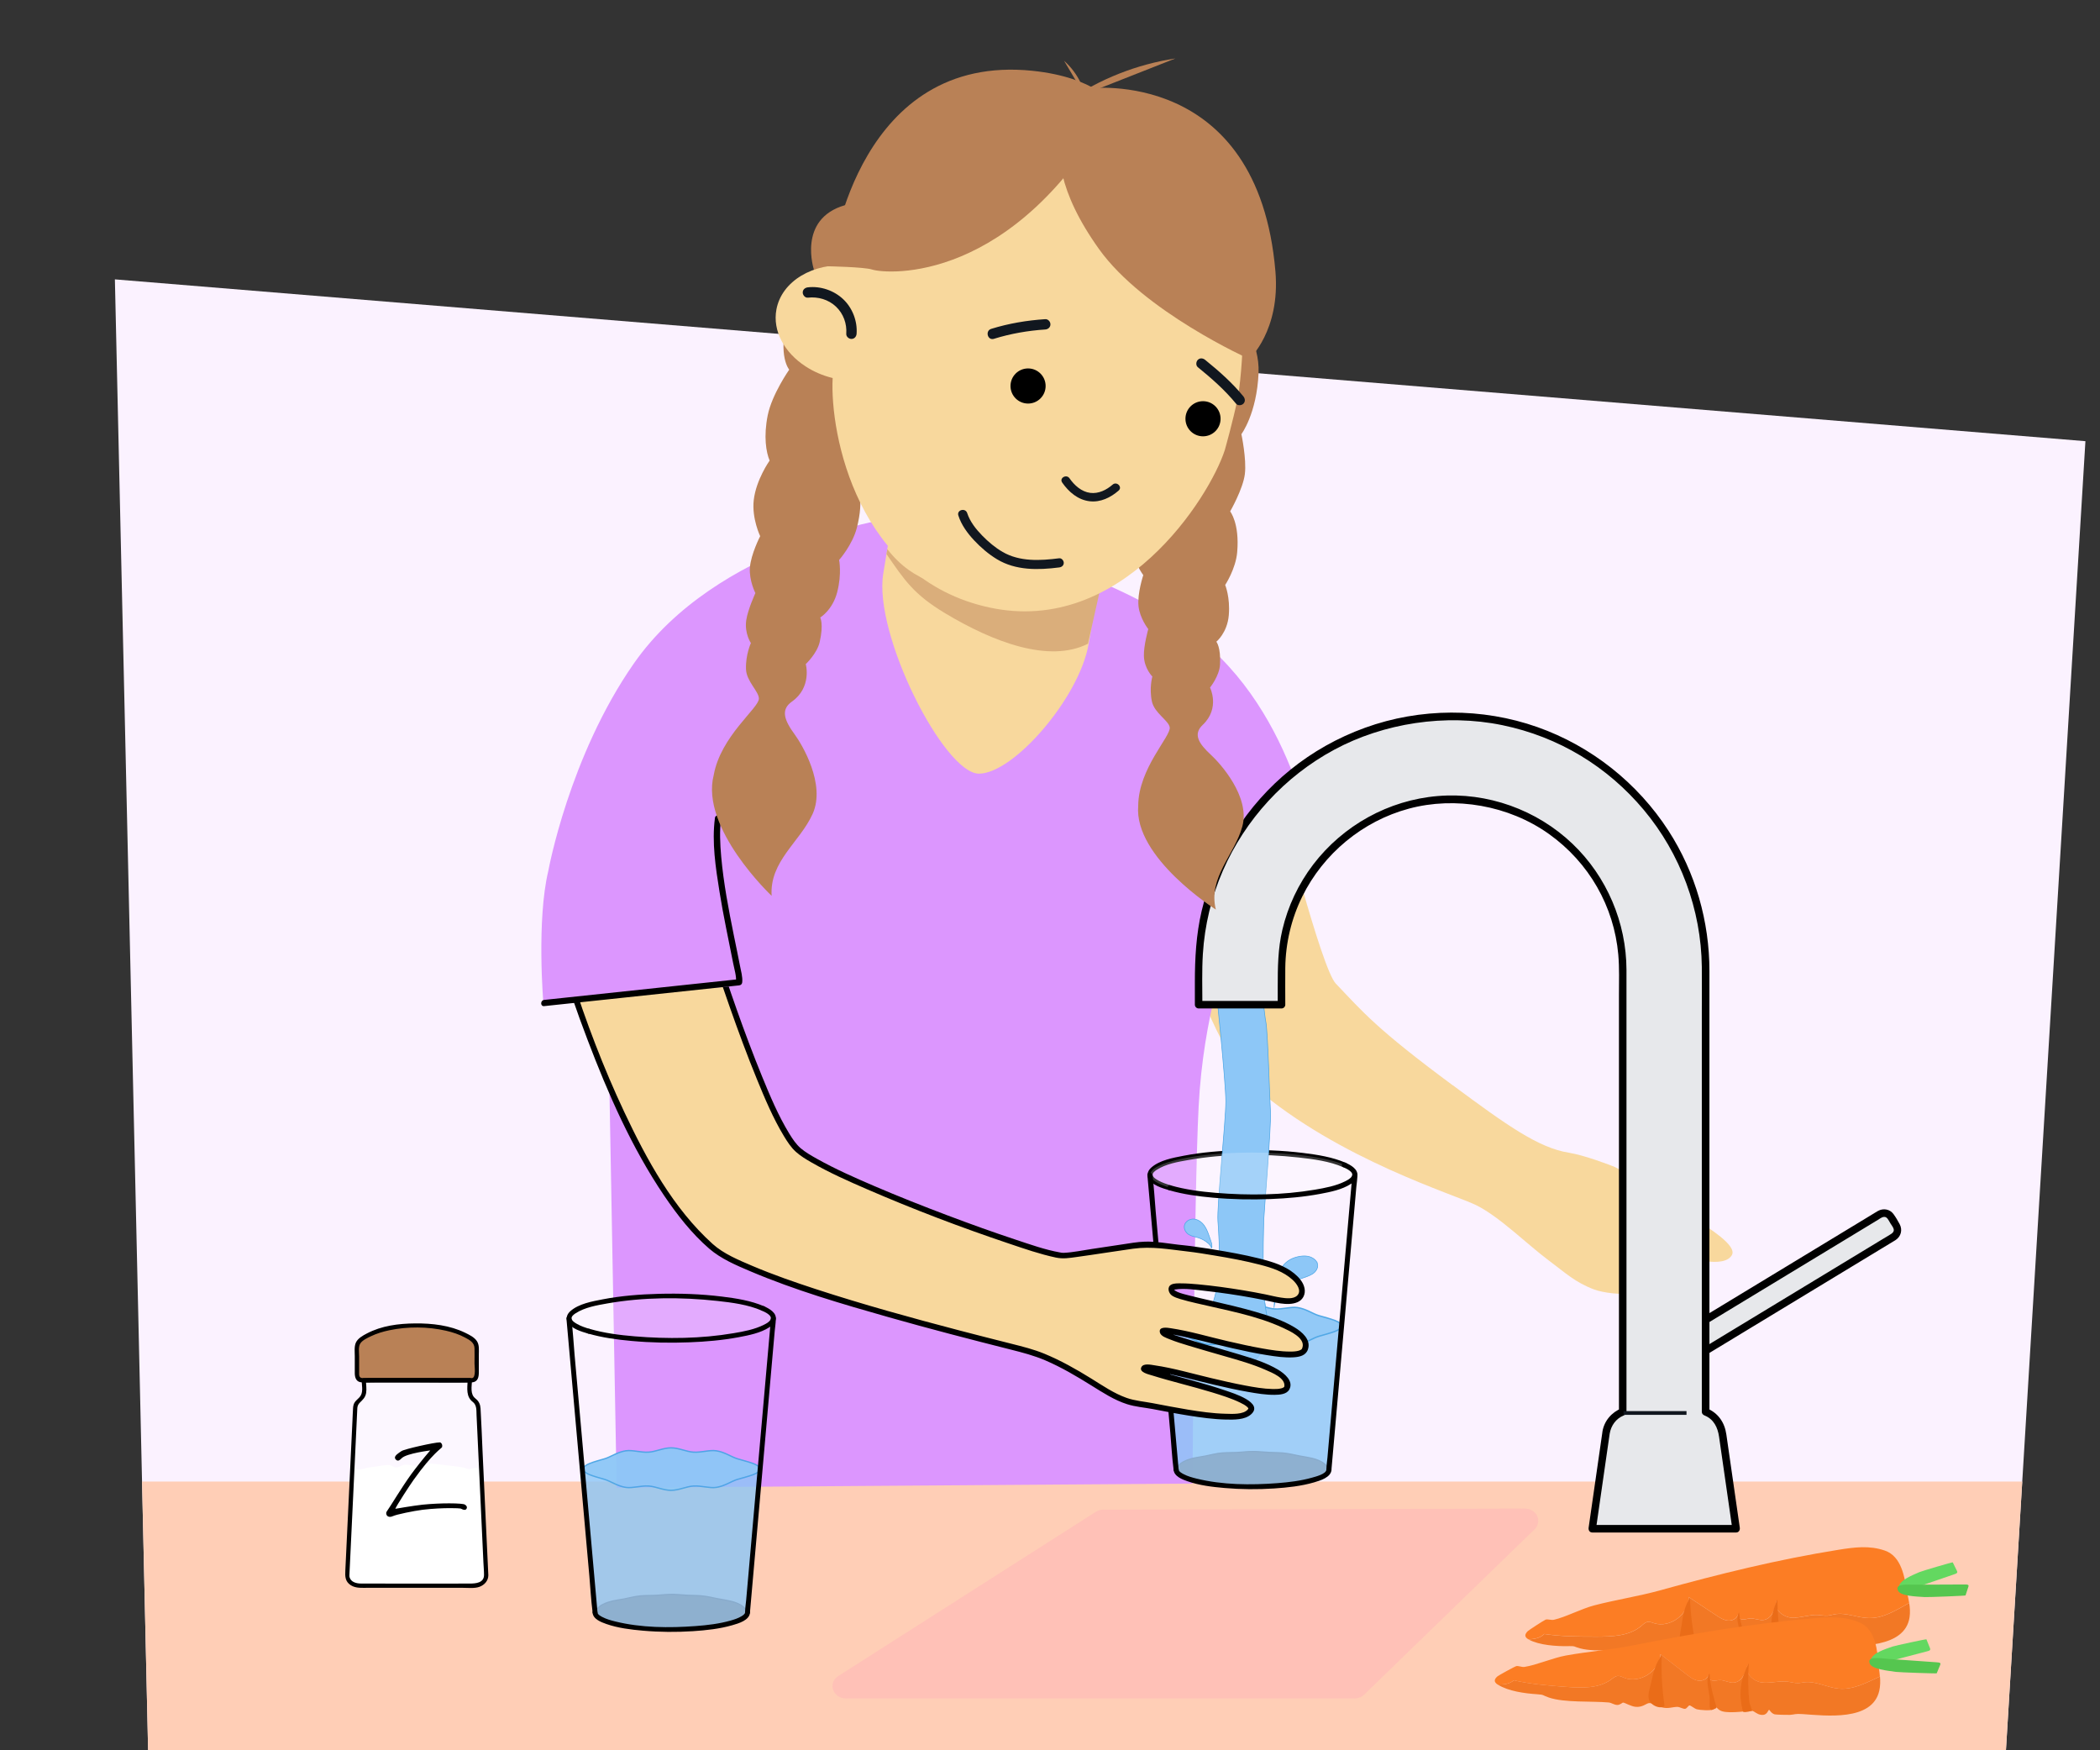 <?xml version="1.0" encoding="UTF-8"?>
<svg xmlns="http://www.w3.org/2000/svg" viewBox="0 0 720 600">
  <rect x="0" y="0" width="720" height="600" fill="#333333" stroke="none"/>
  <defs>
    <style>
      .cls-1 {
        fill: #6d2e0f;
      }

      .cls-2 {
        fill: #fc7d24;
      }

      .cls-3 {
        mix-blend-mode: multiply;
        opacity: .42;
      }

      .cls-4 {
        fill: #92481f;
      }

      .cls-5 {
        fill: #11171f;
      }

      .cls-6 {
        fill: #b98156;
      }

      .cls-7 {
        isolation: isolate;
      }

      .cls-8 {
        fill: #daae7b;
      }

      .cls-9 {
        fill: #fff;
      }

      .cls-10 {
        fill: #e7e8eb;
      }

      .cls-11 {
        stroke-width: .46px;
      }

      .cls-11, .cls-12, .cls-13, .cls-14 {
        fill: #8dc7f7;
      }

      .cls-11, .cls-12, .cls-14 {
        stroke: #48a5e5;
      }

      .cls-11, .cls-12, .cls-14, .cls-15 {
        stroke-miterlimit: 10;
      }

      .cls-12 {
        stroke-width: .47px;
      }

      .cls-16 {
        fill: #fbf2ff;
      }

      .cls-17 {
        fill: #ea6c18;
      }

      .cls-14 {
        stroke-width: .21px;
      }

      .cls-18 {
        opacity: .85;
      }

      .cls-19 {
        opacity: .95;
      }

      .cls-20 {
        opacity: .35;
      }

      .cls-21 {
        opacity: .2;
      }

      .cls-22 {
        fill: #f8d89d;
      }

      .cls-23 {
        fill: #f27825;
      }

      .cls-15 {
        fill: none;
        stroke: #11171f;
        stroke-width: 1.29px;
      }

      .cls-24 {
        fill: #63d860;
      }

      .cls-25 {
        fill: #55c64f;
      }

      .cls-26 {
        fill: #dc96fe;
      }

      .cls-27 {
        fill: #48a5e5;
      }

      .cls-28 {
        fill: #ffafb8;
      }

      .cls-29 {
        fill: #ffceb6;
      }
    </style>
  </defs>
  <g class="cls-7">
    <g id="Voorgrond">
      <g>
        <path id="Path_17571" data-name="Path 17571" class="cls-16" d="M50.78,600l-11.39-504.23,675.61,55.47-27.25,448.76H50.78Z"/>
        <g id="Achtergrond_2" data-name="Achtergrond 2">
          <polygon class="cls-29" points="687.75 600 50.78 600 48.7 507.87 693.34 507.87 687.75 600"/>
          <g id="Vorm-05">
            <path class="cls-22" d="M498.05,372.02c-26.27-19.45-30.66-25-40.06-34.84-4.98-5.21-19.24-61.42-19.24-61.42l-.29-3.59s-18.57-20.06-35.46-22.08c-7.61-.91-11.86-.3-19.42.97-.62.1-4.73.89-5.21,1.3-1.08.94,9.08,4.61,9.28,6.04,1.46,10.3,21.91,96.51,42.61,114.32,28.92,24.89,68.7,36.79,76.09,40.53,7.94,4.02,17.3,13.35,24.57,18.77,5.78,4.31,9.08,7.55,15.69,10.04,2.68,1.01,9.71,2.12,13.45,1,2.18-.65,5.61-2.07,6.01-4.09l.04-.16c1.61.37,3.31.34,4.97-.57,2.71-1.49,4.63-6.27,2.79-8.34l-.31-.54c5.25,2.04,17.54,5.59,20.22.9,1.92-3.35-8.27-9.47-12.28-12.16-8.08-5.42-21.7-15.14-27.92-18.07-1.11-.52-10.45-4.05-15.69-4.88-10.46-1.64-21.58-9.64-39.83-23.15Z"/>
          </g>
        </g>
        <g class="cls-3">
          <path class="cls-28" d="M522.75,517.14l-143.29.36h-1.13c-.94,0-1.86.27-2.63.76l-88.29,56.29c-3.71,2.36-1.87,7.68,2.65,7.68h174.31c1.27,0,2.49-.48,3.37-1.33l12.43-12.06,45.97-44.59c2.78-2.7.68-7.12-3.38-7.11Z"/>
        </g>
        <path d="M400.59,454.03c1.66,0,1.67-2.58,0-2.58s-1.67,2.58,0,2.58h0Z"/>
        <line class="cls-15" x1="432.53" y1="330.68" x2="410.93" y2="330.68"/>
        <path class="cls-26" d="M409.2,217.38c-13.3-10.01-28.98-17.19-44.44-22.75-3.5,28.75-15.11,50.23-26.22,55.43-6.85,3.2-24.8-31.69-33.43-72.36,0,0-59.41,9.03-87.81,49.77-22.2,31.85-29.3,71.04-29.3,71.04l20.03,24.44,3.4,187.04,197.45-1.42s.48-97.8,2.08-129.24c1.6-31.44,10.12-53.51,10.12-53.51l30.1-31.05s-6.06-50.36-41.98-77.38Z"/>
        <g>
          <g class="cls-19">
            <g>
              <path class="cls-4" d="M204.43,552.53c0,1.16,1.38,2.36,4,3.27,1.47.51,3.33.73,5.38,1.12,1.66.32,3.45.83,5.39,1.04,1.74.19,3.6.1,5.49.2,1.78.09,3.62.39,5.48.39s3.68-.3,5.46-.39c1.89-.1,3.74,0,5.47-.19,1.94-.21,3.72-.73,5.37-1.04,2.04-.39,3.9-.61,5.35-1.12,2.59-.91,3.97-2.11,3.97-3.27s-1.37-2.36-3.97-3.27c-1.46-.51-3.31-.73-5.35-1.12-1.65-.32-3.43-.83-5.37-1.04-1.73-.19-3.58-.1-5.47-.19-1.78-.09-3.6-.39-5.46-.39s-3.7.3-5.48.39c-1.9.1-3.75,0-5.49.2-1.94.22-3.73.73-5.39,1.04-2.05.39-3.91.61-5.38,1.12-2.61.91-4,2.11-4,3.27Z"/>
              <path class="cls-1" d="M204.22,552.53c.04,1.1.98,1.89,1.85,2.42,1.52.93,3.24,1.38,4.98,1.69,1.95.35,3.89.75,5.83,1.15s4.03.49,6.09.52,4.23.33,6.35.42,4.28-.27,6.43-.37,4.15.01,6.21-.3,3.88-.83,5.83-1.16c1.8-.31,3.59-.61,5.27-1.37,1.07-.48,2.41-1.21,2.83-2.39.34-.94-.2-1.82-.9-2.43-1.2-1.04-2.83-1.64-4.36-2-1.89-.45-3.83-.69-5.72-1.11s-3.87-.78-5.88-.83c-2.16-.05-4.29-.14-6.44-.33s-4.3-.04-6.48.16-4.3.08-6.44.26c-1.9.16-3.74.66-5.6,1.04s-3.79.54-5.59,1.15c-1.34.45-2.91,1.1-3.78,2.28-.27.36-.43.77-.45,1.22,0,.26.4.26.41,0,.04-1.31,1.63-2.13,2.66-2.6,1.64-.75,3.41-1.04,5.18-1.35s3.45-.73,5.18-1.05c2.01-.37,4.02-.34,6.05-.39,1.92-.05,3.82-.34,5.74-.41s3.97.24,5.96.36,3.81,0,5.7.21,3.7.73,5.55,1.08c1.71.32,3.47.51,5.12,1.08,1.26.44,2.97,1.11,3.63,2.38.62,1.19-.52,2.19-1.45,2.76-1.41.87-3.02,1.31-4.64,1.61-1.8.34-3.58.66-5.37,1.05-1.88.41-3.72.61-5.64.63s-3.97.18-5.97.34-3.84.05-5.77-.13c-2.23-.21-4.46-.12-6.68-.28-2.05-.15-4.02-.71-6.03-1.1s-3.95-.57-5.81-1.28c-1.2-.46-3.36-1.35-3.41-2.91,0-.26-.42-.26-.41,0Z"/>
            </g>
          </g>
          <g class="cls-19">
            <g class="cls-18">
              <path class="cls-13" d="M255.91,552.65c0,3.26-11.8,5.83-25.81,5.83s-25.8-2.57-25.8-5.83l-4.29-49.03h60.57l-4.67,49.03Z"/>
              <path class="cls-27" d="M255.71,552.65c-.03,1.23-1.63,1.98-2.57,2.41-2.06.94-4.33,1.45-6.54,1.86-6.51,1.23-13.23,1.5-19.84,1.31-5.83-.17-11.91-.62-17.51-2.36-1.45-.45-3.25-1.01-4.29-2.2-.35-.4-.43-.81-.47-1.3-.4-4.55-.8-9.1-1.19-13.65-.63-7.24-1.27-14.47-1.9-21.71l-.77-8.77-.25-2.87c-.04-.49-.01-1.07-.14-1.55-.02-.06-.01-.13-.02-.2l-.21.21h59.65c.22,0,.61.08.82,0,.03,0,.07,0,.1,0l-.21-.21c-.15,1.62-.31,3.25-.46,4.87l-1.12,11.7-1.35,14.16-1.17,12.25-.39,4.06c-.06.6-.24,1.31-.18,1.91,0,.03,0,.06,0,.09-.03.26.39.26.41,0,.15-1.62.31-3.25.46-4.87l1.12-11.7c.45-4.72.9-9.44,1.35-14.16l1.17-12.25.39-4.06c.06-.6.23-1.31.18-1.91,0-.03,0-.06,0-.09.01-.11-.1-.21-.21-.21h-58.1c-.77,0-1.6-.09-2.37,0-.03,0-.07,0-.1,0-.1,0-.21.09-.21.21.34,3.84.67,7.68,1.01,11.51l1.94,22.2c.43,4.94.87,9.89,1.3,14.83.03.37.03.76.17,1.11.48,1.19,1.95,1.86,3.05,2.32,2.15.91,4.48,1.42,6.77,1.83,3.06.55,6.15.87,9.25,1.06,6.93.43,13.95.27,20.83-.73,2.52-.37,5.06-.84,7.49-1.66,1.38-.46,3.02-1.05,3.99-2.19.3-.36.51-.77.52-1.24,0-.26-.4-.26-.41,0Z"/>
            </g>
            <path class="cls-11" d="M252.88,500.09c-2.1-.61-4.44-2.35-7.34-2.76-2.36-.33-5.05.64-7.79.47-2.46-.15-5.01-1.47-7.68-1.47s-5.22,1.32-7.68,1.47c-2.74.17-5.43-.8-7.79-.47-2.9.41-5.23,2.15-7.34,2.76-3.91,1.13-7.25,1.97-7.25,3.52s3.35,2.39,7.25,3.52c2.1.61,4.44,2.35,7.34,2.76,2.36.33,5.05-.64,7.79-.47,2.46.15,5.01,1.47,7.68,1.47s5.22-1.32,7.68-1.47c2.74-.17,5.43.8,7.79.47,2.9-.41,5.23-2.15,7.34-2.76,3.91-1.13,7.71-1.97,7.71-3.52s-3.81-2.39-7.71-3.52Z"/>
          </g>
          <g>
            <g class="cls-21">
              <path class="cls-9" d="M261.64,448.54c-5.71-2.5-17.64-4.23-31.43-4.23-19.34,0-35.02,3.39-35.02,7.57,0,1.67,2.52,3.22,6.77,4.47,6.37,1.88,16.65,3.09,28.24,3.09,19.34,0,35.02-3.39,35.02-7.57,0-1.2-1.29-2.33-3.59-3.34Z"/>
            </g>
            <path d="M202.12,455.55c-1.46-.44-2.92-.92-4.25-1.68-.66-.37-1.77-1-1.9-1.86-.11-.77.8-1.44,1.39-1.82,3.15-2.04,7.3-2.74,10.93-3.38,12.3-2.16,25.25-2.21,37.64-.85,5.08.56,10.49,1.26,15.22,3.3.98.42,1.84-1.02.85-1.45-4.55-1.96-9.59-2.74-14.47-3.34-7.19-.89-14.47-1.13-21.71-.94-6.42.17-12.88.67-19.19,1.89-3.61.7-8.2,1.5-11.07,4.04-1.03.91-1.64,2.23-1.01,3.56,1.15,2.47,4.78,3.44,7.12,4.15,1.04.31,1.48-1.31.45-1.62h0Z"/>
            <path d="M255.46,552.72c-.02.6-.79,1.06-1.26,1.35-1.14.68-2.43,1.1-3.7,1.46-3.9,1.11-7.98,1.59-12.02,1.89-9.05.67-18.67.61-27.54-1.58-1.5-.37-3.04-.8-4.41-1.52-.57-.3-1.65-.84-1.68-1.58-.04-1.08-1.72-1.08-1.68,0,.09,2.28,2.93,3.34,4.73,3.97,4.01,1.4,8.36,1.92,12.58,2.29,5.69.5,11.43.54,17.12.17,4.52-.3,9.13-.79,13.49-2.05,2.06-.59,5.94-1.68,6.05-4.38.04-1.08-1.64-1.08-1.68,0h0Z"/>
            <path d="M204.86,552.72c-.3-3.34-.59-6.67-.89-10.01-.71-8.01-1.43-16.03-2.14-24.04-.86-9.7-1.73-19.39-2.59-29.09-.75-8.38-1.49-16.76-2.24-25.14-.36-4.05-.56-8.16-1.09-12.2,0-.06-.01-.12-.02-.18-.1-1.07-1.78-1.08-1.68,0,.3,3.34.59,6.67.89,10.01.71,8.01,1.43,16.03,2.14,24.04.86,9.7,1.73,19.39,2.59,29.09.75,8.38,1.49,16.76,2.24,25.14.36,4.05.56,8.16,1.09,12.2,0,.06.01.12.02.18.1,1.07,1.78,1.08,1.68,0h0Z"/>
            <path d="M264.32,452.06c-.29,3.34-.59,6.67-.88,10.01-.71,8.01-1.41,16.03-2.12,24.04-.85,9.7-1.71,19.39-2.56,29.09-.74,8.38-1.48,16.76-2.21,25.14l-.73,8.26c-.11,1.29-.36,2.64-.35,3.94,0,.06-.01.12-.02.18-.09,1.08,1.59,1.07,1.68,0,.29-3.34.59-6.67.88-10.01.71-8.01,1.41-16.03,2.12-24.04.85-9.7,1.71-19.39,2.56-29.09.74-8.38,1.48-16.76,2.21-25.14l.73-8.26c.11-1.29.36-2.64.35-3.94,0-.06.01-.12.02-.18.09-1.08-1.59-1.07-1.68,0h0Z"/>
          </g>
          <path d="M261.15,449.27c1.02.46,3.8,1.63,3.02,3.12-.43.82-1.45,1.34-2.23,1.73-3.21,1.63-6.96,2.32-10.47,2.91-11.1,1.88-22.64,2-33.84,1.07-5.21-.43-10.47-1.1-15.51-2.57-1.04-.3-1.48,1.32-.45,1.62,4.83,1.4,9.88,2.08,14.88,2.53,6.57.6,13.19.73,19.78.47,5.68-.22,11.38-.71,16.98-1.76,3.5-.66,7.42-1.43,10.46-3.39.95-.61,1.92-1.44,2.17-2.6.51-2.35-2.21-3.81-3.94-4.6-.98-.44-1.83,1-.85,1.45h0Z"/>
        </g>
        <g>
          <path class="cls-10" d="M583.43,463.89l-4.71-7.76,65.86-39.92c1.27-.77,2.93-.36,3.7.91l1.92,3.16c.77,1.27.36,2.93-.91,3.7l-65.86,39.92Z"/>
          <path d="M584.55,463.24c-1.57-2.59-3.14-5.18-4.71-7.76l-.46,1.77c7.92-4.8,15.84-9.6,23.76-14.4l36-21.82,4.71-2.86c1.03-.63,2.29-1.71,3.32-.4.37.47.65,1.07.96,1.58.35.58.89,1.22,1.1,1.88.26.81-.22,1.38-.85,1.78-1.04.67-2.11,1.28-3.17,1.92-11.29,6.84-22.58,13.68-33.87,20.53-9.37,5.68-18.73,11.35-28.1,17.03l-.47.29c-1.42.86-.12,3.1,1.3,2.23,8.26-5.01,16.53-10.02,24.79-15.03,12.07-7.32,24.14-14.63,36.21-21.95l4.12-2.49c.24-.15.49-.28.72-.44,1.87-1.23,2.46-3.49,1.39-5.48-.62-1.16-1.33-2.38-2.11-3.44-1.26-1.71-3.49-2.07-5.3-1.07-.83.46-1.63.99-2.45,1.48-11.25,6.82-22.5,13.64-33.75,20.46-9.71,5.88-19.41,11.76-29.12,17.65l-.51.31c-.59.36-.83,1.16-.46,1.77,1.57,2.59,3.14,5.18,4.71,7.76.86,1.42,3.1.12,2.23-1.3Z"/>
        </g>
        <g>
          <path class="cls-14" d="M451.7,433.18c-.18-.62-.58-1.11-1.03-1.48-1.41-1.17-3.19-1.29-4.82-1.05-2.33.34-4.65,1.38-6.17,3.51-1.93,2.69-2.69,9.71-2.87,14.18.19-2.02.9-3.93,1.96-5.44,1.33-1.9,5.11-3.97,5.11-3.97,0,0,4.2-1.04,6.08-2.2,1.09-.67,2.16-2.07,1.74-3.56Z"/>
          <path d="M401.35,406.33c-1.46-.44-2.92-.92-4.26-1.68-.66-.37-1.76-.99-1.89-1.84-.11-.74.79-1.41,1.38-1.79,3.16-2.04,7.31-2.75,10.94-3.38,12.33-2.17,25.3-2.21,37.72-.85,5.08.56,10.51,1.26,15.24,3.31,1.02.44,1.91-1.06.88-1.5-4.56-1.97-9.62-2.75-14.52-3.36-7.21-.89-14.5-1.14-21.76-.94-6.44.17-12.91.67-19.24,1.89-3.63.7-8.23,1.51-11.11,4.05-1.04.92-1.65,2.26-1.02,3.6,1.16,2.48,4.8,3.46,7.16,4.17,1.08.32,1.54-1.36.46-1.68h0Z"/>
          <path class="cls-14" d="M416.95,338.94s3.34,32.03,3.34,38.66c0,6.63-3.08,35.76-2.72,40.91.36,5.15,2.51,29.98-6.62,34.81,3.41-.58,11.67,13.4,14.56,14.7.53.24,1.17.27,1.77.15,6.58-1.32,9.52-17.26,9.52-17.26,0,0-4.73,12.28-3.52-32.54.07-2.65,2.6-32.38,2.31-37.12-.3-4.86-.91-27.72-1.61-31.03-.43-2.04-1.41-12.15-1.41-12.15l-15.62.88Z"/>
          <path class="cls-14" d="M415.36,427.81c.35-.38.03-1.72-.14-2.2-.18-.52-.36-1.04-.54-1.56-.47-1.37-.95-2.76-1.8-3.93s-2.12-2.12-3.56-2.23c-1.44-.1-2.99.84-3.25,2.27-.21,1.18.48,2.39,1.49,3.03.98.62,2.18.76,3.29,1.1,1.27.39,2.46,1.07,3.45,1.96.47.43.92.94,1.06,1.56Z"/>
        </g>
        <g>
          <g class="cls-19">
            <g>
              <path class="cls-4" d="M403.65,503.57c0,1.16,1.39,2.36,4,3.28,1.47.51,3.34.73,5.39,1.12,1.67.32,3.46.83,5.41,1.05,1.74.19,3.6.1,5.5.2,1.79.09,3.63.39,5.5.39s3.69-.3,5.47-.39c1.89-.1,3.75,0,5.48-.2,1.94-.22,3.73-.73,5.38-1.05,2.05-.39,3.9-.61,5.37-1.13,2.6-.91,3.98-2.12,3.98-3.28s-1.37-2.36-3.97-3.28c-1.46-.51-3.32-.74-5.37-1.13-1.66-.32-3.44-.83-5.38-1.05-1.74-.19-3.59-.1-5.48-.2-1.78-.09-3.61-.39-5.47-.39s-3.71.3-5.5.39c-1.9.1-3.76,0-5.51.2-1.95.22-3.74.73-5.41,1.05-2.05.39-3.92.61-5.39,1.12-2.62.91-4.01,2.11-4.01,3.28Z"/>
              <path class="cls-1" d="M403.45,503.57c.04,1.11.98,1.89,1.85,2.43,1.52.93,3.25,1.38,4.99,1.7,1.96.36,3.9.75,5.85,1.15s4.04.5,6.1.52,4.24.33,6.37.42,4.29-.27,6.45-.38,4.16.01,6.22-.3,3.89-.83,5.85-1.17c1.81-.31,3.59-.61,5.28-1.37,1.07-.48,2.41-1.21,2.83-2.4.34-.94-.2-1.83-.91-2.43-1.2-1.04-2.84-1.65-4.37-2.01-1.9-.45-3.83-.69-5.74-1.11s-3.88-.78-5.89-.83c-2.17-.05-4.3-.14-6.46-.33s-4.31-.04-6.5.16-4.31.08-6.46.26c-1.91.16-3.75.66-5.62,1.04s-3.8.55-5.61,1.15c-1.35.45-2.91,1.1-3.79,2.28-.27.36-.44.77-.45,1.22,0,.26.4.26.41,0,.04-1.32,1.64-2.13,2.67-2.61,1.65-.76,3.42-1.04,5.19-1.35s3.46-.73,5.19-1.05c2.01-.37,4.03-.34,6.06-.39,1.92-.05,3.83-.34,5.75-.41s3.98.24,5.97.36,3.82,0,5.71.21,3.71.74,5.56,1.08c1.71.32,3.48.51,5.13,1.08,1.26.44,2.98,1.12,3.64,2.38.62,1.19-.53,2.2-1.45,2.77-1.42.87-3.03,1.31-4.65,1.62-1.8.34-3.59.66-5.38,1.05-1.88.41-3.73.61-5.65.64s-3.98.18-5.98.34-3.84.05-5.78-.13c-2.23-.21-4.47-.12-6.7-.28-2.05-.15-4.03-.71-6.04-1.1s-3.96-.57-5.83-1.28c-1.21-.46-3.36-1.36-3.42-2.92,0-.26-.42-.27-.41,0Z"/>
            </g>
          </g>
          <g class="cls-19">
            <g class="cls-18">
              <path class="cls-13" d="M455.25,503.68c0,3.26-11.83,5.84-25.86,5.84s-25.86-2.58-25.86-5.84l-4.3-49.15h60.71l-4.69,49.15Z"/>
              <path class="cls-27" d="M455.05,503.68c-.03,1.25-1.68,2.01-2.63,2.44-2.05.92-4.3,1.43-6.5,1.84-6.52,1.23-13.26,1.5-19.89,1.31-5.89-.17-12.04-.62-17.69-2.41-1.42-.45-3.22-1.02-4.21-2.22-.32-.39-.39-.8-.43-1.27-.4-4.56-.8-9.13-1.2-13.69-.64-7.27-1.27-14.53-1.91-21.8l-.76-8.66-.26-2.93c-.04-.49-.01-1.06-.14-1.54-.02-.06-.01-.13-.02-.2l-.21.21h59.8c.22,0,.6.08.81,0,.03,0,.07,0,.1,0l-.21-.21c-.16,1.64-.31,3.27-.47,4.91l-1.12,11.72-1.35,14.17c-.39,4.1-.78,8.2-1.17,12.31l-.39,4.05c-.06.6-.24,1.31-.18,1.91,0,.03,0,.06,0,.09-.03.26.39.26.41,0,.16-1.64.31-3.27.47-4.91l1.12-11.72,1.35-14.17c.39-4.1.78-8.2,1.17-12.31l.39-4.05c.06-.6.23-1.31.18-1.91,0-.03,0-.06,0-.09.01-.11-.1-.21-.21-.21h-58.22c-.78,0-1.62-.09-2.39,0-.03,0-.07,0-.1,0-.1,0-.22.09-.21.21.33,3.82.67,7.65,1,11.47l1.95,22.28,1.3,14.87c.03.36.03.77.16,1.11.46,1.21,1.94,1.88,3.04,2.34,2.11.89,4.39,1.4,6.63,1.81,3.12.57,6.29.9,9.45,1.1,6.88.43,13.85.27,20.68-.71,2.6-.37,5.21-.85,7.7-1.69,1.38-.46,3.03-1.05,4-2.2.3-.36.51-.77.52-1.25,0-.26-.41-.26-.41,0Z"/>
            </g>
            <path class="cls-12" d="M452.21,451.01c-2.11-.61-4.45-2.35-7.36-2.77-2.36-.34-5.06.64-7.81.47-2.46-.15-5.02-1.48-7.69-1.48s-5.23,1.32-7.7,1.48c-2.75.17-5.45-.8-7.81-.47-2.91.41-5.24,2.15-7.35,2.77-3.92,1.14-7.27,1.97-7.27,3.53s3.35,2.39,7.27,3.53c2.11.61,4.45,2.35,7.36,2.77,2.36.34,5.06-.64,7.81-.47,2.46.15,5.02,1.48,7.69,1.48s5.23-1.32,7.7-1.48c2.75-.17,5.45.8,7.81.47,2.91-.41,5.24-2.15,7.35-2.77,3.92-1.14,7.73-1.97,7.73-3.53s-3.81-2.39-7.73-3.53Z"/>
          </g>
          <g>
            <g class="cls-21">
              <path class="cls-9" d="M460.99,399.34c-5.72-2.51-17.68-4.24-31.5-4.24-19.39,0-35.1,3.4-35.1,7.58,0,1.68,2.52,3.23,6.79,4.48,6.39,1.88,16.69,3.1,28.31,3.1,19.39,0,35.1-3.4,35.1-7.58,0-1.2-1.29-2.34-3.6-3.35Z"/>
            </g>
            <path d="M454.77,503.76c-.06,1.57-3.83,2.46-4.96,2.79-3.86,1.09-7.9,1.57-11.89,1.88-9.11.69-18.79.63-27.71-1.57-1.49-.37-3.01-.79-4.38-1.51-.58-.3-1.68-.87-1.71-1.58-.04-1.12-1.79-1.12-1.74,0,.09,2.31,2.97,3.39,4.79,4.02,4.04,1.41,8.43,1.93,12.68,2.3,5.64.49,11.33.53,16.98.16,4.59-.3,9.29-.8,13.72-2.09,2.06-.6,5.86-1.7,5.97-4.39.04-1.12-1.7-1.12-1.74,0h0Z"/>
            <path d="M404.11,503.76c-.3-3.36-.6-6.72-.9-10.08-.71-8.03-1.43-16.05-2.14-24.08-.86-9.7-1.73-19.41-2.59-29.11-.75-8.39-1.49-16.78-2.24-25.17-.36-4.08-.56-8.21-1.09-12.28,0-.06-.01-.12-.02-.18-.1-1.11-1.84-1.12-1.74,0,.3,3.36.6,6.72.9,10.08.71,8.03,1.43,16.05,2.14,24.08.86,9.7,1.73,19.41,2.59,29.11.75,8.39,1.49,16.78,2.24,25.17.36,4.08.56,8.21,1.09,12.28,0,.06.01.12.02.18.1,1.11,1.84,1.12,1.74,0h0Z"/>
            <path d="M463.65,402.86c-.3,3.36-.59,6.72-.89,10.08-.71,8.03-1.41,16.05-2.12,24.08-.85,9.7-1.71,19.41-2.56,29.11-.74,8.39-1.48,16.78-2.22,25.17l-.73,8.34c-.11,1.29-.36,2.64-.35,3.94,0,.06-.01.12-.02.18-.1,1.12,1.65,1.11,1.74,0,.3-3.36.59-6.72.89-10.08.71-8.03,1.41-16.05,2.12-24.08l2.56-29.11c.74-8.39,1.48-16.78,2.22-25.17l.73-8.34c.11-1.29.36-2.64.35-3.94,0-.06.01-.12.02-.18.1-1.12-1.65-1.11-1.74,0h0Z"/>
          </g>
          <path d="M460.49,400.09c1.02.46,3.79,1.64,3.02,3.09-.43.81-1.45,1.33-2.23,1.73-3.21,1.63-6.97,2.32-10.49,2.92-11.12,1.88-22.69,2-33.91,1.08-5.22-.43-10.49-1.11-15.54-2.57-1.08-.31-1.54,1.37-.46,1.68,4.85,1.41,9.91,2.08,14.93,2.54,6.58.6,13.22.73,19.82.47,5.7-.22,11.41-.72,17.02-1.77,3.51-.66,7.44-1.43,10.49-3.4.96-.62,1.94-1.46,2.19-2.62.52-2.37-2.21-3.85-3.97-4.65-1.01-.46-1.9,1.04-.88,1.5h0Z"/>
        </g>
        <g>
          <path class="cls-10" d="M550.65,491.14l-4.74,32.9h49.33l-4.74-32.9c-.48-3.33-2.73-6.01-5.72-7.16v-151.51c0-47.93-38.99-86.92-86.92-86.92s-86.92,38.99-86.92,86.92v11.94h28.42v-11.94c0-32.26,26.24-58.5,58.5-58.5s58.5,26.24,58.5,58.5v151.51c-2.98,1.15-5.24,3.83-5.72,7.16Z"/>
          <path d="M549.41,490.8c-1.38,9.61-2.77,19.22-4.15,28.82l-.59,4.08c-.12.81.32,1.64,1.25,1.64h49.33c.92,0,1.36-.82,1.25-1.64-1.54-10.66-3.07-21.32-4.61-31.98-.59-4.12-2.81-7.38-6.75-8.98l.95,1.25c0-4.99,0-9.98,0-14.97v-35.74c0-14.54,0-29.07,0-43.61v-37.77c0-6.35,0-12.69,0-19.04,0-17-4.79-33.76-14.02-48.06-10.59-16.4-26.54-29.05-44.95-35.55-18.97-6.7-40.2-6.63-59.12.23s-34.21,19.41-44.67,35.88c-5.24,8.25-9.1,17.4-11.33,26.91-1.89,8.07-2.33,16.2-2.33,24.45v7.69c0,.7.59,1.29,1.29,1.29h28.42c.7,0,1.29-.59,1.29-1.29,0-4.22-.05-8.43,0-12.65.1-8.44,2.08-16.84,5.81-24.41,7.25-14.72,20.72-25.89,36.58-30.15s34.18-1.15,47.99,8.68,22.33,24.91,23.79,41.34c.41,4.63.23,9.36.23,14,0,8.55,0,17.1,0,25.66v34.98c0,12.07,0,24.14,0,36.22v29.82c0,5.13,0,10.26,0,15.39v.69l.95-1.25c-3.47,1.41-6,4.31-6.62,8.06-.27,1.63,2.22,2.33,2.49.69.46-2.79,2.15-5.17,4.81-6.26.54-.22.95-.63.95-1.25v-11.13c0-9.21,0-18.42,0-27.63v-100.77c0-3.98,0-7.96,0-11.95-.04-16.23-6.73-31.97-18.47-43.2-12.27-11.73-29.28-17.82-46.21-16.41-16.87,1.4-32.49,10.06-42.75,23.51-5.04,6.61-8.67,14.29-10.56,22.38-1.52,6.47-1.58,12.95-1.58,19.54,0,2.03,0,4.06,0,6.1l1.29-1.29h-28.42l1.29,1.29c0-5.78-.19-11.61.17-17.38.61-9.81,2.93-19.54,6.86-28.55,7.69-17.63,21.27-32.38,38.2-41.49s38.14-12.42,57.59-8.41,36.13,14.26,48.53,29.06c12.57,15.01,19.66,34.2,19.89,53.77.06,5.03,0,10.07,0,15.1,0,11.59,0,23.19,0,34.78v102.69c0,.62.41,1.03.95,1.25,3.16,1.28,4.5,4.1,4.96,7.27l1,6.94c.96,6.66,1.92,13.33,2.88,19.99.24,1.65.48,3.3.71,4.96l1.25-1.64h-49.33l1.25,1.64c1.38-9.61,2.77-19.22,4.15-28.82l.59-4.08c.23-1.63-2.25-2.33-2.49-.69Z"/>
        </g>
        <line class="cls-15" x1="556.64" y1="484.37" x2="578.23" y2="484.37"/>
        <path class="cls-14" d="M433.66,446.7s.64,5.26,1.28,6.03l-5.68,1.03s-14.07-1.87-13.75-2.2,0-2.97,0-2.97l.22-1.57"/>
        <g>
          <path class="cls-22" d="M241.17,314.8s21.33,69.33,32.35,79.29c11.02,9.96,85.47,37.12,91.39,36.37,9.38-1.18,20.03-2.97,25.47-3.65,5.17-.65,10.68.72,16.41,1.17.18.01,20.36,2.58,30.44,6.09,2.14.75,9.97,4.62,9.05,9.17-.89,4.4-8.54,2.37-10.82,1.86-11.35-2.53-33.52-5.44-33.71-3.54-.82,2.47,2.55,2.71,20.51,7.02,8.89,2.14,28.54,7.3,24.97,14.26-3.12,6.08-47.62-8.63-48.58-6.52-.67,1.46,11.31,4.61,16.47,6.18,8.33,2.53,28.29,7.19,26.13,13.17-2.29,6.33-48.97-9.73-49.06-6.44.47,1.68,38.48,9.16,36.77,13.9-2.31,6.4-32.76-1.29-38.71-1.95-10.09-1.12-18.66-11.51-36.63-17.72-3.37-1.16-99.31-23.5-111.04-37.37-29.51-26.67-50.14-99.31-50.14-99.31l48.72-11.98Z"/>
          <path d="M240.21,315.07c3.11,10.1,6.47,20.12,9.97,30.09,2.93,8.33,5.98,16.61,9.33,24.78,2.72,6.64,5.54,13.37,9.27,19.53,1.16,1.91,2.43,3.89,4.11,5.39s3.53,2.59,5.41,3.67c6.08,3.49,12.53,6.36,18.96,9.14,15.91,6.9,32.18,13.09,48.62,18.61,5.29,1.78,10.65,3.65,16.12,4.81,2.51.53,4.56.16,7.14-.19,6.44-.88,12.85-1.93,19.29-2.83s12.34.22,18.54.92c3.09.35,6.29.88,9.41,1.4,5.24.86,10.48,1.83,15.62,3.16,4.04,1.04,8.07,2.32,11.21,5.21,1.29,1.19,3.23,3.65,1.56,5.34-1.31,1.32-3.94.96-5.57.72-1.79-.26-3.54-.73-5.3-1.09-2.53-.52-5.06-.98-7.61-1.4-5.16-.85-10.35-1.58-15.56-2.06-1.91-.17-3.83-.33-5.75-.33-1.06,0-2.42-.08-3.4.43-1.58.83-.94,2.96.26,3.77.83.56,1.84.87,2.79,1.17,1.82.56,3.67.99,5.52,1.43,9.94,2.37,20.49,4.13,29.82,8.49,2.16,1.01,7.41,3.32,6.63,6.52-.13.52-.24.71-.48.9-.01,0-.5.26-.68.32-1.01.32-2.05.35-3.12.35-3.18,0-6.36-.51-9.49-1.06-3.99-.71-7.95-1.58-11.9-2.5-6.49-1.5-12.97-3.46-19.56-4.45-1.11-.17-4.2-.68-3.69,1.46.31,1.29,2.27,1.9,3.33,2.33,2.13.87,4.35,1.54,6.55,2.21,4.17,1.26,8.37,2.47,12.56,3.67,4.68,1.34,9.43,2.68,13.89,4.66,2.08.92,6.77,2.72,6.34,5.63-.02.11-.11.24-.2.29-.39.26-.42.25-.91.38-.93.24-1.91.24-2.93.22-3.15-.07-6.3-.62-9.39-1.2-3.89-.73-7.75-1.62-11.6-2.53-6.47-1.53-12.96-3.45-19.55-4.41-1.17-.17-3.66-.76-4.41.59-.99,1.78,2.42,2.51,3.46,2.84,6.84,2.15,13.85,3.75,20.71,5.85,3.24,1,6.55,2.01,9.61,3.49.9.43,1.89.95,2.54,1.57.29.28.27.34.35.47,0,.01,0-.04,0-.03,0,0-.19.35-.2.36-1.55,1.82-5.48,1.53-7.64,1.48-4.33-.1-8.65-.72-12.92-1.42-4.03-.66-8.04-1.45-12.06-2.21-2.98-.57-6.1-.8-8.97-1.82-4.32-1.53-8.19-4.2-12.06-6.6-5.19-3.22-10.48-6.21-16.13-8.54-3.68-1.51-7.36-2.42-11.2-3.39-5.95-1.5-11.89-3.01-17.83-4.56-16.53-4.33-33.03-8.88-49.27-14.18-7.34-2.4-14.66-4.93-21.76-7.95-4.64-1.98-9.87-4.13-13.63-7.52-13.55-12.2-22.64-28.95-30.32-45.25-7.16-15.19-13.13-30.96-18.25-46.95-.82-2.57-1.63-5.14-2.37-7.74l-.7,1.23c5.5-1.35,11-2.7,16.5-4.06,8.72-2.14,17.45-4.29,26.17-6.43,2.02-.5,4.03-.99,6.05-1.49,1.25-.31.72-2.24-.53-1.93-5.5,1.35-11,2.7-16.5,4.06l-26.17,6.43c-2.02.5-4.03.99-6.05,1.49-.52.13-.84.72-.7,1.23,2.83,9.96,6.29,19.77,9.97,29.44,7.02,18.48,15.13,36.94,26.23,53.36,4.44,6.56,9.48,13.04,15.5,18.23,4.01,3.45,9.16,5.65,13.98,7.69,15.34,6.52,31.47,11.23,47.48,15.77,13.91,3.95,27.91,7.58,41.93,11.12,4.1,1.03,7.95,2.04,11.86,3.71,5.54,2.38,10.71,5.45,15.82,8.63,3.86,2.4,7.78,4.97,12.15,6.36,2.91.93,5.85,1.12,8.87,1.69,4.08.78,8.17,1.58,12.27,2.23s8.55,1.28,12.86,1.36c2.67.05,6.35.13,8.49-1.76,4.63-4.06-6.36-7.38-8.62-8.16-7.24-2.49-14.69-4.29-22.05-6.37-1.22-.35-2.45-.7-3.65-1.1-.41-.14-.82-.27-1.22-.44.2.09-.19-.09-.25-.12-.3-.15-.12-.09-.13-.06,0,0,.2.78,0,1.1.03-.05-.22.17-.21.12.01-.11.39-.08.61-.07.94.02,1.76.13,2.67.29,6.88,1.16,13.64,3.1,20.43,4.68,3.8.89,7.61,1.74,11.45,2.41,3,.53,6.07,1.04,9.12,1,1.66-.02,4.06-.15,4.98-1.8,1.63-2.89-1.69-5.54-3.83-6.82-3.99-2.39-8.61-3.81-13.03-5.15-4.13-1.26-8.29-2.42-12.43-3.63-2.4-.7-4.81-1.39-7.2-2.16-1.85-.6-3.89-1.14-5.56-2.16-.04-.02-.5-.36-.49-.37.26-.1.03.77.04.74,0,0-.33.35-.25.27-.13.13-.03.07-.17.05.14.02.3-.02.45-.01.88.05,1.49.15,2.41.32,6.94,1.28,13.77,3.22,20.65,4.77,3.88.88,7.78,1.71,11.71,2.33,3.01.48,6.13.95,9.19.76,2.01-.13,4.17-.56,4.9-2.68,1.17-3.4-2.04-6.05-4.61-7.61-4.06-2.45-8.73-3.95-13.26-5.28-5.16-1.51-10.41-2.69-15.64-3.91-2.43-.57-4.86-1.12-7.28-1.74-1.32-.34-2.7-.66-3.95-1.2-.23-.1-.61-.31-.89-.49-.06-.04-.14-.19-.14-.19,0,.02-.02.15,0-.13-.03.27.07-.15.05-.17-.1-.08-.14.29-.18.24.04.05-.22,0,.01,0,.1,0,.23-.06.33-.08,3.37-.55,7.37.14,10.8.52,5.32.59,10.63,1.39,15.89,2.35,2.15.39,4.29.83,6.43,1.31,1.98.45,4.03.85,6.07.76,1.85-.09,3.84-.64,4.79-2.37,1.07-1.94.35-4.21-.92-5.85-2.53-3.28-6.64-5.19-10.51-6.35-5.05-1.51-10.26-2.52-15.44-3.44-3.91-.69-7.84-1.3-11.77-1.83-1.41-.19-2.83-.3-4.25-.47-3.78-.45-7.57-1.15-11.39-1.04-2.68.08-5.37.59-8.02.98-3.39.5-6.79,1.03-10.18,1.53-3.14.46-6.39,1.17-9.56,1.32-.72.03-.81-.03-1.43-.14-5.11-.91-10.14-2.72-15.05-4.34-7.9-2.61-15.74-5.44-23.53-8.38-8.43-3.18-16.81-6.5-25.09-10.05-6.66-2.86-13.33-5.8-19.66-9.35-1.89-1.06-3.94-2.24-5.51-3.58s-2.83-3.23-3.93-5.03c-3.78-6.19-6.62-12.98-9.36-19.68-6.13-15.02-11.4-30.41-16.39-45.84-.92-2.84-1.83-5.69-2.71-8.54-.38-1.23-2.31-.7-1.93.53Z"/>
        </g>
        <g>
          <path class="cls-26" d="M188,298.51c-4.09,17.06-1.7,45.32-1.7,45.32l64-5.69-9.83-60.91-52.47,21.29Z"/>
          <path d="M245.12,280.43c-1.1,8.31.25,17,1.56,25.21s3.08,16.37,4.69,24.55c.41,2.1,1.18,4.46.97,6.54l1.07-1.07c-7.56.8-15.12,1.61-22.67,2.41-11.96,1.27-23.91,2.54-35.87,3.82-2.77.29-5.53.59-8.3.88-1.35.14-1.37,2.28,0,2.13,7.56-.8,15.12-1.61,22.67-2.41,11.96-1.27,23.91-2.54,35.87-3.82,2.77-.29,5.53-.59,8.3-.88.62-.07,1-.44,1.07-1.07.18-1.84-.44-3.91-.78-5.7-.66-3.45-1.39-6.89-2.09-10.33-1.8-8.93-3.53-17.92-4.34-27.01-.39-4.39-.61-8.87-.03-13.25.18-1.36-1.96-1.34-2.13,0h0Z"/>
        </g>
        <g>
          <path class="cls-6" d="M424.47,108.64c.98.41,7.43,8.74,7.04,19.19-.61,14.02-5.89,21-5.89,21,0,0,1.82,8.56,1.19,13.67-.62,5.11-5.04,12.81-5.04,12.81,0,0,3.27,4.03,2.41,13.98-.5,5.76-4.12,11.24-4.12,11.24,0,0,1.76,4.18,1.24,10.37-.51,6.03-4.26,9.08-4.26,9.08,0,0,1.59,1.9,1.25,7.87-.23,3.89-3.42,7.84-3.42,7.84,0,0,3.54,7.06-2.49,12.78-3.44,3.23-1.4,6.43,2.91,10.4,3.02,2.78,13.43,14.24,10.65,24.45-2.64,9.73-11.83,17.5-9.08,28.48,0,0-28.12-17.77-26.62-35.58.09-12.87,11.34-23.9,10.8-26.91-.37-2.31-5.22-4.88-6.08-8.77-1.02-4.6.13-8.63.13-8.63,0,0-2.77-2.71-2.9-7.04-.11-3.53,1.5-9.22,1.5-9.22,0,0-2.89-3.65-3.34-7.84-.47-4.35,1.63-10.65,1.63-10.65,0,0-3.9-5.21-4.27-11.17-.41-6.73,3.05-13.56,3.05-13.56-1.7-2.51-3.48-7.41-3.29-14.38.2-6.97,4.6-15.81,4.6-15.81,0,0-4.68-3.61-3.63-16.24.42-10.11,5.39-17.24,6.23-16.96l29.79-.4Z"/>
          <path class="cls-6" d="M308.55,97.17c.89.59,5.76,10.32,3.5,21.12-3.12,14.47-9.58,20.85-9.58,20.85,0,0,.26,9.2-1.28,14.4-1.53,5.21-7.28,12.48-7.28,12.48,0,0,2.51,4.73-.14,14.94-1.53,5.9-6.08,11-6.08,11,0,0,.99,4.64-.64,10.99-1.58,6.19-5.83,8.73-5.83,8.73,0,0,1.23,2.24-.18,8.39-.92,4.01-4.78,7.58-4.78,7.58,0,0,2.22,7.93-4.76,12.87-3.97,2.79-2.54,6.45,1,11.3,2.48,3.39,10.69,17.03,6.12,27.18-4.36,9.68-14.82,16.23-14.06,28.1,0,0-24.55-23.14-19.86-41.4,2.4-13.37,15.48-22.96,15.49-26.18.05-2.46-4.27-5.94-4.42-10.12-.18-4.95,1.68-8.95,1.68-8.95,0,0-2.24-3.28-1.6-7.8.53-3.69,3.14-9.34,3.14-9.34,0,0-2.19-4.27-1.88-8.71.32-4.6,3.52-10.8,3.52-10.8,0,0-2.91-6.06-2.21-12.32.8-7.06,5.45-13.59,5.45-13.59-1.22-2.89-2.1-8.28-.66-15.5,1.45-7.22,7.38-15.67,7.38-15.67,0,0-3.97-4.52-.66-17.48,2.23-10.44,8.41-17.02,9.19-16.6,0,0-5.97-17.56,10.64-22.32,16.61-4.76,15.3,10.37,15.3,10.37l3.51,16.48Z"/>
          <path class="cls-22" d="M374.49,208.6l-.35,6.98c-.48,2.93-.33,1.9-.91,5.23-3.19,18.37-25.67,44.4-37.6,44.4s-36.2-47.78-32.8-68.55l1.7-10.36c6,6.07,14.53,11.74,24.82,16.01,17.04,7.07,33.34,10.05,45.14,6.28Z"/>
          <path class="cls-8" d="M377.57,200.35l-4.55,20.32c-13.37,6.75-32.56-.6-48.93-10.42-10.8-6.48-13.95-11.31-20.15-20.32l.28-1.68c9.25,11.83,20.05,13.22,35.53,15.75,15.48,2.53,25.3,4.64,37.83-3.64Z"/>
          <g>
            <path class="cls-22" d="M426.18,116.23h-.01c.13-1.37,11.98-70.5-54.46-82.95-66.44-12.45-80.55,57.23-80.69,57.7h-.01c-12.25-.94-22.99,5.37-24.81,15.1-1.38,7.39,2.75,14.81,9.97,19.5,2.71,1.78,5.85,3.16,9.31,4.01-1,19.27,8.55,68.96,53.83,78.68,45.29,9.72,75.3-37.62,80.61-53.94,0,0,2.97-10.56,4.38-17.61,1.41-7.05,1.86-20.49,1.86-20.49"/>
            <g>
              <circle cx="352.48" cy="132.32" r="6.02"/>
              <circle cx="412.46" cy="143.55" r="6.02"/>
            </g>
            <path class="cls-5" d="M328.58,176.72c1.04,3.24,3.1,6.05,5.4,8.51s4.95,4.73,7.84,6.48c6.45,3.9,14.11,3.73,21.33,2.81.85-.11,1.56-.64,1.57-1.57,0-.76-.73-1.68-1.57-1.57-6.5.83-13.49,1.23-19.37-2.16-2.6-1.5-4.94-3.49-7.03-5.63s-4.18-4.74-5.14-7.7c-.62-1.91-3.65-1.1-3.03.83h0Z"/>
          </g>
          <path class="cls-5" d="M340.79,116.14c5.72-1.77,11.62-2.8,17.59-3.19.96-.06,1.77-.77,1.77-1.77,0-.91-.81-1.83-1.77-1.77-6.28.41-12.52,1.46-18.53,3.32-2.17.67-1.25,4.09.94,3.42h0Z"/>
          <path class="cls-5" d="M410.68,125.87c4.69,3.81,9.28,7.83,13.11,12.52.61.74,1.88.63,2.51,0,.73-.73.61-1.76,0-2.51-3.83-4.69-8.42-8.72-13.11-12.52-.74-.6-1.78-.73-2.51,0-.62.62-.75,1.9,0,2.51h0Z"/>
          <path class="cls-6" d="M373.33,30.31s-24.87,15.37,3.45,55.04c15.36,21.51,51.54,37.72,51.54,37.72,0,0,10.69-9.74,8.97-30.02-5.97-70.13-63.96-62.75-63.96-62.75Z"/>
          <path class="cls-6" d="M354.02,24.27c-59.5-6.15-68.39,62.39-68.39,62.39l-1.85,4.62s12.46.23,15.2,1.11c5.21,1.66,48.76,5.1,82.86-56.58,0,0-6.04-9.28-27.84-11.54Z"/>
          <path class="cls-6" d="M374.31,36.84l-1.46,1.03c-.18-6.42-3.14-12.71-8.02-17.03"/>
          <path class="cls-6" d="M366.23,34.52c10.9-7.48,23.58-12.48,36.76-14.48"/>
          <path class="cls-5" d="M364.17,165.41c2.26,3.23,5.37,5.94,9.42,6.42,3.73.44,7.2-1.27,9.94-3.66,1.41-1.23-.65-3.27-2.05-2.05-2.1,1.83-4.82,3.2-7.68,2.84-3.03-.39-5.44-2.6-7.12-5.01-1.06-1.52-3.58-.07-2.5,1.46h0Z"/>
          <path class="cls-5" d="M276.99,102.04c3.47-.39,7.05.63,9.62,3.06s3.79,5.86,3.54,9.32c-.07.96.87,1.77,1.77,1.77,1.02,0,1.7-.81,1.77-1.77.32-4.34-1.41-8.83-4.57-11.83s-7.75-4.59-12.13-4.09c-.95.11-1.77.74-1.77,1.77,0,.88.81,1.88,1.77,1.77h0Z"/>
        </g>
        <g>
          <path class="cls-9" d="M120.85,502.64l-1.74,36.65s.01,2.03.26,2.06,1.12,1.28,1.12,1.28l2.02.92s4.68.01,4.93,0,35.01,0,35.01,0l2.39-.59,1.39-1.24.5-1.2v-1.72l-2.1-34.67c-.4-.71-1.29-1.1-2.08-.93-.41.09-.79.31-1.21.39-.79.15-1.56-.24-2.33-.47-.7-.21-1.43-.3-2.16-.38-2.71-.32-5.42-.64-8.13-.97-.69-.08-1.38-.16-2.06-.11-1.45.12-2.82.83-4.27.82-1.34-.01-2.68-.64-3.97-.32-.98.24-1.87,1.02-2.87.85-.56-.1-1.03-.48-1.57-.67-.72-.26-1.51-.15-2.27-.04-1.73.25-3.47.51-5.2.76-1.98.29-4.27,1.51-5.03-.34"/>
          <g class="cls-20">
            <path class="cls-9" d="M162.5,479.97h0c-1.12-.8-1.75-2.1-1.69-3.5l.15-3.36-36.22.04.15,3.36c.06,1.4-.56,2.7-1.68,3.5h0c-.82.59-1.32,1.51-1.37,2.51l-2.63,57.22c-.09,1.89,1.89,3.51,4.26,3.5l38.91-.04c2.38,0,4.35-1.62,4.26-3.51l-2.76-57.21c-.05-1-.55-1.92-1.37-2.51Z"/>
          </g>
          <g>
            <g>
              <g>
                <path class="cls-6" d="M161.87,473.15h-37.91c-.87-.01-1.57-.76-1.57-1.69v-9.53c0-.99.43-1.93,1.18-2.52,2.22-1.76,7.86-5.01,19.28-5.01,11.43,0,17.15,3.26,19.4,5.02.76.59,1.19,1.54,1.19,2.54v9.51c0,.92-.71,1.67-1.57,1.67Z"/>
                <path d="M161.87,472.41c-11.88,0-23.75,0-35.63-.01-.67,0-1.4.08-2.07,0-1.15-.13-1.04-1.1-1.04-1.99v-5.4c0-1.27-.33-3.28.38-4.43s2.49-1.95,3.68-2.52c1.99-.95,4.12-1.59,6.27-2.04,6.29-1.32,13.18-1.28,19.44.15,2.28.52,4.53,1.26,6.59,2.37,1.53.82,3.15,1.69,3.2,3.63.05,1.76,0,3.53,0,5.29,0,.88.57,4.8-.83,4.95-.94.1-.95,1.58,0,1.48,2.05-.22,2.31-1.86,2.31-3.55v-5.98c0-1.55.23-3.3-.68-4.65s-2.61-2.15-3.97-2.82c-5.27-2.57-11.35-3.27-17.15-3.22s-11.54.8-16.58,3.44c-1.41.74-3.16,1.69-3.81,3.22-.57,1.36-.34,3.13-.34,4.56v5.82c0,1.55.5,3.06,2.32,3.16s3.76,0,5.63,0h11.94c6.65,0,13.32.16,19.97.01.12,0,.24,0,.36,0,.95,0,.95-1.48,0-1.48Z"/>
              </g>
              <path d="M163.02,479.4c-1.91-1.37-1.27-4.24-1.18-6.25.02-.4-.35-.74-.74-.74-10.63,0-21.27,0-31.9-.01-1.49,0-2.98,0-4.48,0-.39,0-.76.34-.74.74.07,1.55.53,3.73-.24,5.15-.67,1.24-2.01,1.75-2.48,3.16-.13.4-.18.81-.21,1.22-.1,1.46-.14,2.93-.21,4.4-.33,7-.66,13.99-1,20.99-.37,7.73-.73,15.45-1.1,23.18l-.34,7.1c-.1,2.02-.11,3.81,1.89,5.09,1.77,1.13,4.05.87,6.06.87h9.79c7.53,0,15.07,0,22.6.01,1.77,0,3.94.27,5.64-.34s3.05-2.08,3.05-3.97c0-.42-.04-.84-.06-1.25-.27-5.76-.54-11.53-.81-17.29-.38-8.09-.76-16.18-1.13-24.27-.22-4.78-.38-9.57-.67-14.35-.08-1.33-.54-2.45-1.6-3.3-.73-.59-1.79.45-1.05,1.05,1.42,1.14,1.2,2.91,1.28,4.55l.36,7.67c.35,7.58.71,15.16,1.06,22.74.31,6.74.63,13.47.94,20.21.06,1.39.21,2.8.2,4.19-.03,2.67-2.82,2.9-4.87,2.9-12.45,0-24.9.07-37.35-.01-1.5,0-3.38-.46-3.86-2.11-.13-.43-.07-.9-.05-1.35l.27-5.6,1.01-21.22,1.05-22.19.3-6.41c.02-.44.02-.88.06-1.31.07-.74.35-1.32.87-1.83,1.04-1.02,1.9-1.79,2.15-3.33.22-1.39-.03-2.92-.09-4.32l-.74.74c10.63,0,21.27,0,31.9.01,1.49,0,2.98,0,4.48,0l-.74-.74c-.12,2.72-.65,5.7,1.91,7.53.77.55,1.51-.73.75-1.28Z"/>
            </g>
            <path d="M159.27,517.59c-.5,0-1.09-.39-1.33-.46-.27-.07-1.59-.14-3.58-.14-2.45,0-5.91.14-9.45.56-3.25.42-8.86,1.59-10.12,2.15-.43.21-.8.28-1.09.28-.9,0-1.29-.67-1.29-1.24,0-.21.07-.42.17-.57,1.39-1.94,4.91-7.95,8.43-12.83,1.46-1.98,3.98-5.23,6.5-8.13,0,0-8.03.99-9.72,2.61-.36.35-.86.88-1.39.88-.4,0-.99-.5-.99-1.03,0-.71,1.03-1.45,2.29-2.26,1.03-.67,11.21-2.97,13.07-2.96.5,0,.86.64.86,1.17,0,.18-.03.32-.07.46-.2.46-3.19,2.01-9.76,11.24-1.43,2.01-5.71,8.59-6.27,9.9,0,0,6.07-1.06,9.32-1.41,3.15-.32,6.47-.46,9.16-.46,2.95,0,5.11.18,5.37.43.17.11.7.42.7.96,0,.53-.37.85-.8.85Z"/>
          </g>
        </g>
        <g>
          <path class="cls-2" d="M547.3,561.03c5.43,0,11.36-.17,15.48-3.71.65-.55,1.29-1.21,2.13-1.34.73-.11,1.45.21,2.16.44,5.53,1.8,12.09-3.16,11.87-8.97,3.16,2.09,6.32,4.19,9.48,6.28,1.22.81,2.51,1.64,3.96,1.79,1.46.15,3.12-.62,3.46-2.05-.24.84.68,1.6,1.55,1.67.87.07,1.71-.28,2.58-.34,1.61-.11,3.19.76,4.78.5,2.4-.39,3.52-2.96,4.1-5.43,0-.37.08-.75.24-1.13-.07.37-.15.75-.24,1.13-.04,2.37,2.76,4.5,5.37,4.66,3.02.18,5.98-1.08,9-.92,1.15.06,2.29.33,3.43.22.79-.07,1.54-.32,2.32-.46,3.9-.72,7.79,1.23,11.75,1.3,5.01.1,9.37-2.7,13.85-5.19-.15-.97-.36-1.93-.57-2.89-.02-.21-.05-.43-.09-.64-.92-5.34-1.93-12.42-7.68-14.41-5.26-1.82-10.38-1.15-15.78-.29-21,3.36-41.18,8.36-61.33,13.94-7.2,2-15.17,3.22-22.49,5.13-4.42,1.15-9.8,4.02-13.84,4.94-.91.21-2.12-.29-2.82-.06-.55.18-5.8,3.61-6.16,3.96-1.15,1.13-1.13,2.05.23,2.81,2-.1,4.06-.44,5.41-1.86,5.89.9,11.88.91,17.84.91Z"/>
          <path class="cls-23" d="M537.74,564.29c2.62-.03,1.57.13,4.12.8,5.5,1.46,14.7.08,20.62.18,1,.02,1.88.69,3,.63,1-.05,1.67-.94,1.94-.96.59-.03,2.73,1.09,4.39,1.13,2.36.06,3.52-1.4,4.43-1.59,1.28-.27,3.53.96,4.83,1.15,2.06.3,3.38-.48,5.02-.6.87-.07,2.06.66,2.77.44.54-.17,1-1.2,1.32-1.25.46-.07,1.78.96,2.65,1.14,1.03.2,4.65.17,5.48-.33.44-.27.77-1.09.84-1.11.14-.05.86,1.16,2.4,1.49,3.02.64,9.72-1.06,10.22-.94.99.23,1.66,1.05,3.1,1.15,2.19.16,2.22-1.7,2.66-1.93.11-.06.78,1.18,2.02,1.43.39.08,4.56-.11,5.18-.2,2-.29,1.59-.57,4.33-.59,7.91-.06,24.05.76,25.65-9.94.24-1.62.14-3.26-.12-4.88-4.48,2.49-8.84,5.29-13.85,5.19-3.96-.08-7.86-2.02-11.75-1.3-.78.14-1.53.39-2.32.46-1.14.11-2.28-.16-3.43-.22-3.02-.16-5.98,1.1-9,.92-2.61-.15-5.42-2.28-5.37-4.66-.58,2.47-1.71,5.04-4.1,5.43-1.59.26-3.17-.61-4.78-.5-.87.06-1.71.41-2.58.34-.87-.07-1.79-.83-1.55-1.67-.34,1.43-2,2.2-3.46,2.05-1.46-.15-2.74-.98-3.96-1.79-3.16-2.09-6.32-4.19-9.48-6.28.22,5.81-6.34,10.77-11.87,8.97-.71-.23-1.43-.55-2.16-.44-.84.13-1.48.78-2.13,1.34-4.11,3.54-10.05,3.71-15.48,3.71-5.96,0-11.95-.01-17.84-.91-1.35,1.42-3.4,1.76-5.41,1.86.03.02.06.04.09.05,3.67,1.95,9.43,2.3,13.59,2.26Z"/>
          <path class="cls-17" d="M576.52,557.29c.44-3.32,1.02-6.75,2.91-9.51.19,5.63.9,11.24,2.14,16.74.05.23.1.5-.05.69-.08.11-.21.17-.34.22-1.61.61-4-.33-4.85-1.84-.95-1.67-.05-4.53.19-6.31Z"/>
          <path class="cls-17" d="M596.84,560.73c-.23-.98-.46-1.95-.7-2.93-.4-1.7-.78-3.59.1-5.1.43,3.98,1.91,7.76,3.26,11.53.09.25-1.02.71-1.33.85-1.46.68-.97-2.82-1.34-4.35Z"/>
          <path class="cls-17" d="M611.75,564.45c-2.23.75-2.84.71-3.12.49-2.04-5.93-1.74-10.95.77-16.7,0,4.48.39,8.95,1.18,13.36"/>
          <path class="cls-24" d="M669.51,535.58c.47.95.94,1.9,1.41,2.85.11.22.22.46.1.68-.13.26-.53.41-.9.53-4.46,1.53-8.92,3.06-13.38,4.59-2.66.91-6.1,2.69-5.64-.4.32-2.18,4.53-3.83,6.97-4.9.95-.41,11.43-3.49,11.43-3.35Z"/>
          <path class="cls-25" d="M673.9,546.91c.32-.98.64-1.95.96-2.93.07-.23.15-.47-.04-.63-.21-.19-.71-.19-1.16-.19-5.5.02-10.99.05-16.49.07-3.27.01-7.65-.5-6.4,2.08.88,1.82,6.11,1.98,9.17,2.17,1.19.07,13.99-.44,13.96-.56Z"/>
        </g>
        <g>
          <path class="cls-2" d="M536.72,578.25c5.41.41,11.34.68,15.71-2.55.68-.51,1.37-1.11,2.22-1.18.74-.06,1.44.32,2.12.6,5.38,2.2,12.29-2.25,12.5-8.06,3,2.32,5.99,4.65,8.99,6.97,1.16.9,2.38,1.82,3.82,2.08,1.44.26,3.16-.39,3.6-1.79-.3.82.56,1.65,1.42,1.78.86.13,1.73-.15,2.6-.15,1.61,0,3.13,1,4.73.86,2.42-.21,3.73-2.69,4.5-5.11.03-.37.13-.74.32-1.11-.09.36-.2.73-.32,1.11-.22,2.36,2.42,4.7,5.01,5.04,3,.4,6.04-.64,9.04-.25,1.14.15,2.25.5,3.4.48.79-.01,1.56-.2,2.35-.29,3.94-.43,7.68,1.8,11.62,2.18,4.99.47,9.54-2,14.19-4.15-.08-.98-.21-1.96-.35-2.93,0-.22-.02-.43-.04-.64-.52-5.39-1-12.53-6.58-14.94-5.11-2.21-10.27-1.92-15.71-1.46-21.19,1.79-41.69,5.27-62.2,9.34-7.33,1.45-15.36,2.08-22.81,3.44-4.49.82-10.08,3.28-14.17,3.9-.92.14-2.1-.45-2.8-.27-.57.14-6.06,3.17-6.44,3.49-1.23,1.04-1.28,1.96.02,2.82,2.01.04,4.08-.14,5.53-1.45,5.81,1.34,11.78,1.79,17.72,2.24Z"/>
          <path class="cls-23" d="M526.94,580.79c2.62.17,1.56.24,4.05,1.11,5.38,1.86,14.66,1.18,20.55,1.71.99.09,1.82.82,2.94.85,1,.02,1.74-.82,2-.81.59,0,2.64,1.29,4.29,1.45,2.35.24,3.61-1.13,4.53-1.26,1.29-.17,3.45,1.22,4.74,1.51,2.03.45,3.4-.22,5.05-.23.87,0,2.01.81,2.73.65.55-.13,1.09-1.12,1.41-1.15.46-.03,1.7,1.09,2.56,1.33,1.01.28,4.63.52,5.49.08.46-.23.85-1.03.92-1.05.14-.04.77,1.22,2.28,1.66,2.96.86,9.77-.33,10.27-.18.97.3,1.58,1.17,3,1.38,2.18.32,2.34-1.53,2.8-1.73.11-.05.69,1.23,1.91,1.57.38.11,4.55.23,5.18.18,2.02-.14,1.63-.45,4.36-.27,7.9.53,23.93,2.55,26.32-8,.36-1.6.38-3.24.25-4.88-4.65,2.15-9.2,4.62-14.19,4.15-3.95-.37-7.68-2.6-11.62-2.18-.78.09-1.56.28-2.35.29-1.15.02-2.26-.33-3.4-.48-3-.39-6.05.65-9.04.25-2.59-.35-5.23-2.68-5.01-5.04-.77,2.42-2.08,4.9-4.5,5.11-1.6.14-3.12-.85-4.73-.86-.87,0-1.74.28-2.6.15-.86-.13-1.72-.96-1.42-1.78-.44,1.4-2.16,2.05-3.6,1.79-1.44-.26-2.66-1.19-3.82-2.08-3-2.32-5.99-4.65-8.99-6.97-.21,5.81-7.12,10.26-12.5,8.06-.69-.28-1.38-.66-2.12-.6-.85.06-1.54.67-2.22,1.18-4.37,3.22-10.3,2.95-15.71,2.55-5.94-.45-11.92-.9-17.72-2.24-1.45,1.32-3.53,1.5-5.53,1.45.03.02.06.04.09.06,3.52,2.22,9.23,3,13.38,3.26Z"/>
          <path class="cls-17" d="M566.14,576.7c.69-3.28,1.52-6.65,3.61-9.27-.23,5.63.07,11.28.89,16.85.03.24.06.51-.1.69-.09.1-.23.15-.36.19-1.65.49-3.96-.63-4.7-2.19-.82-1.74.29-4.52.66-6.27Z"/>
          <path class="cls-17" d="M586.14,581.65c-.16-.99-.32-1.98-.48-2.97-.28-1.72-.51-3.64.48-5.07.13,4,1.32,7.88,2.39,11.74.07.25-1.07.63-1.39.75-1.51.56-.76-2.89-1.01-4.44Z"/>
          <path class="cls-17" d="M600.74,586.47c-2.28.58-2.88.5-3.15.26-1.59-6.06-.92-11.05,2.01-16.59-.34,4.46-.28,8.96.18,13.41"/>
          <path class="cls-24" d="M660.49,561.97c.4.98.79,1.96,1.19,2.94.09.23.18.48.05.69-.15.25-.56.37-.93.46-4.56,1.19-9.12,2.39-13.68,3.58-2.72.71-6.28,2.23-5.59-.82.49-2.15,4.8-3.49,7.31-4.37.98-.34,11.66-2.63,11.65-2.49Z"/>
          <path class="cls-25" d="M664.02,573.6c.39-.95.78-1.9,1.18-2.85.09-.22.18-.46,0-.63-.2-.2-.69-.25-1.14-.28-5.48-.39-10.97-.77-16.45-1.16-3.26-.23-7.6-1.07-6.54,1.6.74,1.88,5.94,2.43,8.98,2.85,1.18.16,13.99.61,13.96.48Z"/>
        </g>
      </g>
    </g>
  </g>
</svg>
